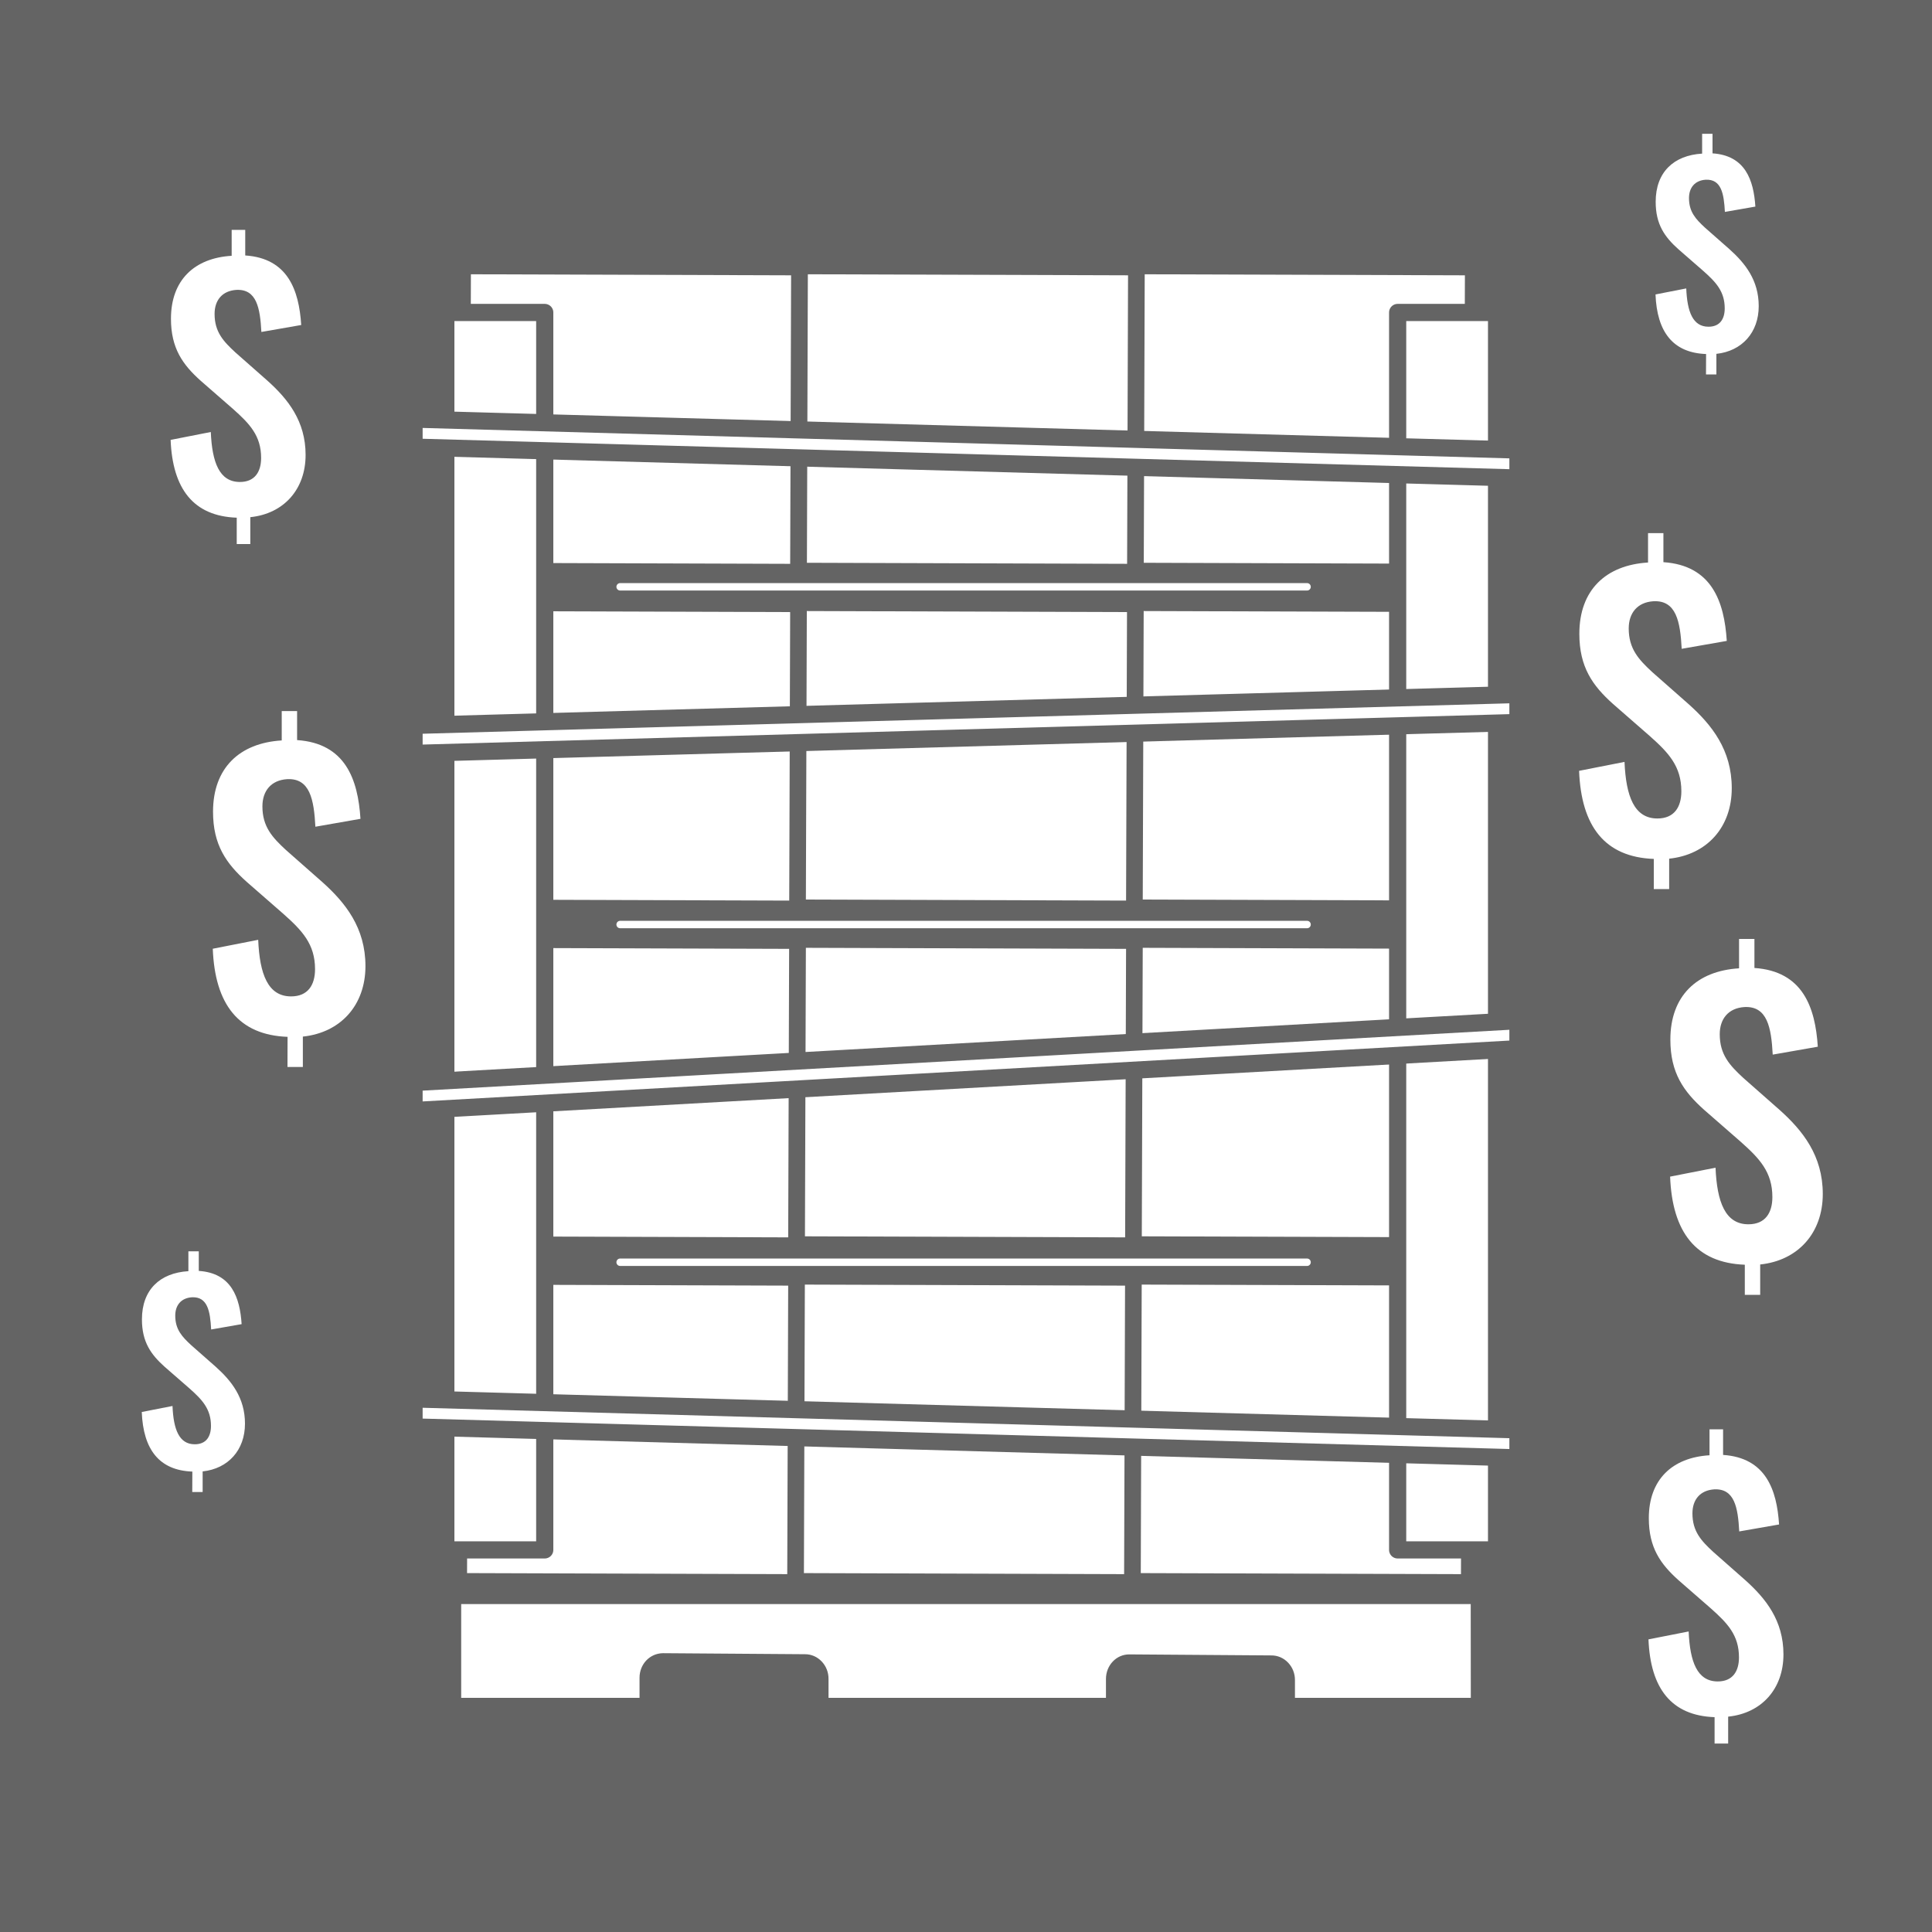 <?xml version="1.0" encoding="utf-8"?>
<!-- Generator: Adobe Illustrator 28.0.0, SVG Export Plug-In . SVG Version: 6.00 Build 0)  -->
<svg version="1.1" id="Layer_1" xmlns="http://www.w3.org/2000/svg" xmlns:xlink="http://www.w3.org/1999/xlink" x="0px" y="0px"
	 viewBox="0 0 225 225" style="enable-background:new 0 0 225 225;" xml:space="preserve">
<style type="text/css">
	.st0{fill:#646464;}
	.st1{fill:#FFFFFF;}
	.st2{fill:#FFFFFF;stroke:#646464;stroke-width:2;stroke-linecap:round;stroke-linejoin:round;stroke-miterlimit:10;}
	.st3{fill:none;stroke:#FFFFFF;stroke-width:0.865;stroke-linecap:round;stroke-linejoin:round;stroke-miterlimit:10;}
</style>
<g id="Layer_1_00000057855776867540556080000017356269876344244868_">
	<g id="High_Material_Cost">
		<g>
			<g>
				<rect class="st0" width="225" height="225"/>
			</g>
			<path class="st1" d="M150.81,197.73h20.48l-0.01-10.92H53.71v10.92h20.77v-2.34c0-1.58,1.19-2.84,2.73-2.86l16.55,0.12
				c0.73,0,1.42,0.3,1.94,0.85c0.51,0.54,0.79,1.25,0.79,2.01v2.22h32.31v-2.2c0-1.58,1.2-2.87,2.73-2.86l16.55,0.12
				c0.73,0,1.42,0.3,1.94,0.85c0.51,0.54,0.79,1.25,0.79,2.01V197.73z"/>
			
				<rect x="56.3" y="147.82" transform="matrix(3.235966e-03 -1 1 3.235966e-03 -93.609 239.024)" class="st1" width="33.6" height="37.29"/>
			
				<rect x="56.41" y="108.6" transform="matrix(3.235966e-03 -1 1 3.235966e-03 -54.279 200.041)" class="st1" width="33.6" height="37.29"/>
			
				<rect x="56.53" y="69.38" transform="matrix(3.235966e-03 -1 1 3.235966e-03 -14.94 161.068)" class="st1" width="33.6" height="37.29"/>
			
				<rect x="56.64" y="30.16" transform="matrix(3.235966e-03 -1 1 3.235966e-03 24.39 122.085)" class="st1" width="33.6" height="37.29"/>
			
				<rect x="95.53" y="147.82" transform="matrix(3.235966e-03 -1 1 3.235966e-03 -54.505 278.255)" class="st1" width="33.6" height="37.29"/>
			
				<rect x="95.65" y="108.6" transform="matrix(3.235966e-03 -1 1 3.235966e-03 -15.166 239.281)" class="st1" width="33.6" height="37.29"/>
			
				<rect x="95.76" y="69.38" transform="matrix(3.235966e-03 -1 1 3.235966e-03 24.163 200.298)" class="st1" width="33.6" height="37.29"/>
			
				<rect x="95.88" y="30.16" transform="matrix(3.235966e-03 -1 1 3.235966e-03 63.503 161.324)" class="st1" width="33.6" height="37.29"/>
			
				<rect x="134.76" y="147.82" transform="matrix(3.235966e-03 -1 1 3.235966e-03 -15.402 317.485)" class="st1" width="33.6" height="37.29"/>
			
				<rect x="134.88" y="108.6" transform="matrix(3.235966e-03 -1 1 3.235966e-03 23.937 278.511)" class="st1" width="33.6" height="37.29"/>
			
				<rect x="134.99" y="69.38" transform="matrix(3.235966e-03 -1 1 3.235966e-03 63.267 239.528)" class="st1" width="33.6" height="37.29"/>
			
				<rect x="135.11" y="30.16" transform="matrix(3.235966e-03 -1 1 3.235966e-03 102.607 200.555)" class="st1" width="33.6" height="37.29"/>
			<rect x="51.92" y="36.39" class="st2" width="11.52" height="144.11"/>
			<rect x="162.77" y="36.39" class="st2" width="11.52" height="144.11"/>
			<line class="st3" x1="72.22" y1="147" x2="152.22" y2="147"/>
			<line class="st3" x1="72.22" y1="107.67" x2="152.22" y2="107.67"/>
			<line class="st3" x1="72.22" y1="68.34" x2="152.22" y2="68.34"/>
			<polygon class="st2" points="176.78,55.67 48.22,52.07 48.22,48.81 176.78,52.41 			"/>
			<polygon class="st2" points="176.78,169.78 48.22,166.18 48.22,162.92 176.78,166.52 			"/>
			<polygon class="st2" points="176.78,84.14 48.22,87.74 48.22,84.48 176.78,80.88 			"/>
			<polygon class="st2" points="176.78,122.13 48.22,129.33 48.22,126.07 176.78,118.87 			"/>
		</g>
		<path class="st1" d="M27.57,60.29c-5.04-0.18-7.47-3.35-7.7-9.06l4.68-0.92c0.15,3.53,0.99,5.82,3.39,5.82
			c1.73,0,2.47-1.18,2.47-2.8c0-2.58-1.33-3.98-3.28-5.71l-3.76-3.28c-2.1-1.88-3.46-3.79-3.46-7.22c0-4.49,2.72-7.07,7.07-7.33
			v-3.02h1.58v2.98c4.97,0.33,6.26,4.05,6.52,8.1l-4.64,0.81c-0.15-2.8-0.55-5.01-2.91-4.9c-1.66,0.11-2.54,1.21-2.54,2.8
			c0,2.1,1.03,3.2,2.43,4.49l3.72,3.28c2.39,2.14,4.45,4.71,4.45,8.65c0,4.01-2.54,6.85-6.44,7.25v3.13h-1.58L27.57,60.29
			L27.57,60.29z"/>
		<path class="st1" d="M33.49,120.75c-5.71-0.21-8.46-3.79-8.71-10.26l5.29-1.04c0.17,4,1.13,6.59,3.83,6.59
			c1.96,0,2.79-1.33,2.79-3.17c0-2.92-1.5-4.5-3.71-6.46l-4.25-3.71c-2.38-2.13-3.92-4.29-3.92-8.17c0-5.09,3.08-8,8-8.3v-3.42h1.79
			v3.38c5.63,0.38,7.09,4.58,7.38,9.17l-5.25,0.92c-0.17-3.17-0.63-5.67-3.29-5.54c-1.88,0.12-2.88,1.38-2.88,3.17
			c0,2.38,1.17,3.63,2.75,5.09l4.21,3.71c2.71,2.42,5.04,5.34,5.04,9.8c0,4.54-2.88,7.75-7.29,8.21v3.54h-1.79L33.49,120.75
			L33.49,120.75L33.49,120.75z"/>
		<path class="st1" d="M22.4,171.38c-3.86-0.14-5.72-2.57-5.89-6.94l3.58-0.7c0.11,2.71,0.76,4.46,2.59,4.46
			c1.33,0,1.89-0.9,1.89-2.14c0-1.97-1.02-3.05-2.51-4.37l-2.88-2.51c-1.61-1.44-2.65-2.9-2.65-5.53c0-3.44,2.09-5.41,5.41-5.61
			v-2.31h1.21v2.28c3.81,0.25,4.79,3.1,4.99,6.2l-3.55,0.62c-0.11-2.14-0.42-3.83-2.23-3.75c-1.27,0.08-1.95,0.93-1.95,2.14
			c0,1.61,0.79,2.45,1.86,3.44l2.85,2.51c1.83,1.64,3.41,3.61,3.41,6.63c0,3.07-1.95,5.24-4.93,5.56v2.4h-1.21L22.4,171.38
			L22.4,171.38z"/>
		<path class="st1" d="M199.68,199.98c-5.04-0.18-7.47-3.35-7.7-9.06l4.68-0.92c0.15,3.53,0.99,5.82,3.39,5.82
			c1.73,0,2.47-1.18,2.47-2.8c0-2.58-1.33-3.98-3.28-5.71l-3.76-3.28c-2.1-1.88-3.46-3.79-3.46-7.22c0-4.49,2.72-7.07,7.07-7.33
			v-3.02h1.58v2.98c4.97,0.33,6.26,4.05,6.52,8.1l-4.64,0.81c-0.15-2.8-0.55-5.01-2.91-4.9c-1.66,0.11-2.54,1.21-2.54,2.8
			c0,2.1,1.03,3.2,2.43,4.49l3.72,3.28c2.39,2.14,4.45,4.71,4.45,8.65c0,4.01-2.54,6.85-6.44,7.25v3.13h-1.58V199.98L199.68,199.98z
			"/>
		<path class="st1" d="M203.21,147.29c-5.71-0.21-8.46-3.79-8.71-10.26l5.29-1.04c0.17,4,1.13,6.59,3.83,6.59
			c1.96,0,2.79-1.33,2.79-3.17c0-2.92-1.5-4.5-3.71-6.46l-4.25-3.71c-2.38-2.13-3.92-4.29-3.92-8.17c0-5.09,3.08-8,8-8.3v-3.42h1.79
			v3.38c5.63,0.38,7.09,4.58,7.38,9.17l-5.25,0.92c-0.17-3.17-0.63-5.67-3.29-5.54c-1.88,0.12-2.88,1.38-2.88,3.17
			c0,2.38,1.17,3.63,2.75,5.09l4.21,3.71c2.71,2.42,5.04,5.34,5.04,9.8c0,4.54-2.88,7.75-7.29,8.21v3.54h-1.79v-3.51H203.21z"/>
		<path class="st1" d="M192.61,100.03c-5.71-0.21-8.46-3.79-8.71-10.26l5.29-1.04c0.17,4,1.13,6.59,3.83,6.59
			c1.96,0,2.79-1.33,2.79-3.17c0-2.92-1.5-4.5-3.71-6.46l-4.25-3.71c-2.38-2.13-3.92-4.29-3.92-8.17c0-5.09,3.08-8,8-8.3v-3.42h1.79
			v3.38c5.63,0.38,7.09,4.58,7.38,9.17l-5.25,0.92c-0.17-3.17-0.63-5.67-3.29-5.54c-1.88,0.12-2.88,1.38-2.88,3.17
			c0,2.38,1.17,3.63,2.75,5.09l4.21,3.71c2.71,2.42,5.04,5.34,5.04,9.8c0,4.54-2.88,7.75-7.29,8.21v3.54h-1.79v-3.51L192.61,100.03
			L192.61,100.03z"/>
		<path class="st1" d="M198.69,41.23c-3.86-0.14-5.72-2.57-5.89-6.94l3.58-0.7c0.11,2.71,0.76,4.46,2.59,4.46
			c1.33,0,1.89-0.9,1.89-2.14c0-1.97-1.02-3.05-2.51-4.37l-2.88-2.51c-1.61-1.44-2.65-2.9-2.65-5.53c0-3.44,2.09-5.41,5.41-5.61
			v-2.31h1.21v2.28c3.81,0.25,4.79,3.1,4.99,6.2l-3.55,0.62c-0.11-2.14-0.42-3.83-2.23-3.75c-1.27,0.08-1.95,0.93-1.95,2.14
			c0,1.61,0.79,2.45,1.86,3.44l2.85,2.51c1.83,1.64,3.41,3.61,3.41,6.63c0,3.07-1.95,5.24-4.93,5.56v2.4h-1.21L198.69,41.23
			C198.68,41.23,198.69,41.23,198.69,41.23z"/>
	</g>
</g>
</svg>
